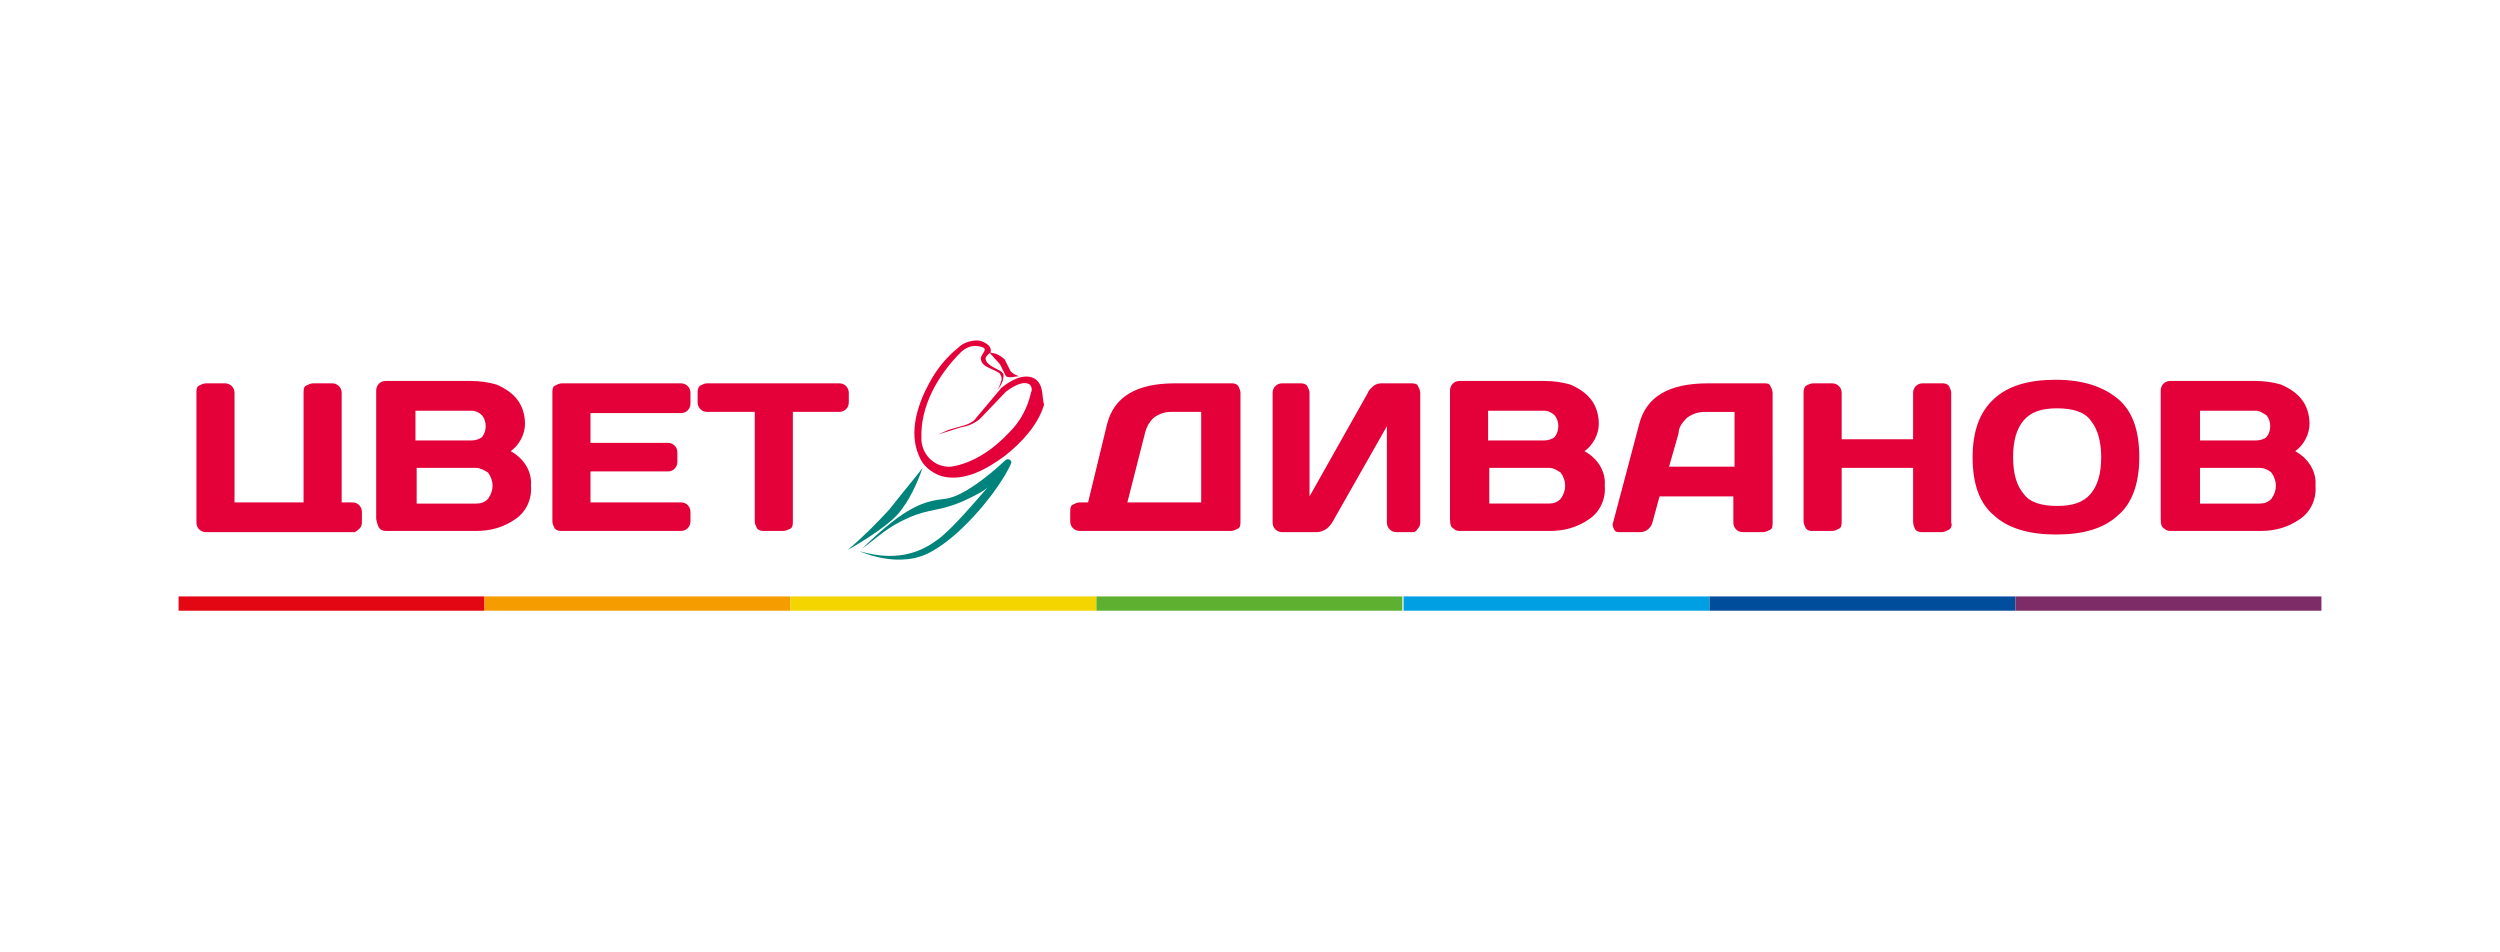 <svg xmlns="http://www.w3.org/2000/svg" width="210" height="80">
  <path d="M15 50.1h25.7v1.2H15v-1.2z" fill="#e30613"/>
  <path d="M40.7 50.1h25.7v1.2H40.7v-1.2z" fill="#f59c00"/>
  <path d="M66.4 50.1h25.7v1.2H66.4v-1.2z" fill="#f4d500"/>
  <path d="M92.1 50.1h25.7v1.2H92.1v-1.2z" fill="#5eb130"/>
  <path d="M117.9 50.1h25.7v1.2h-25.7v-1.2z" fill="#009fe3"/>
  <path d="M143.6 50.1h25.7v1.2h-25.7v-1.2z" fill="#004e9b"/>
  <path d="M169.3 50.1H195v1.2h-25.7v-1.2z" fill="#7d2c67"/>
  <path d="M190.8 39.7c.5.7.5 1.5 0 2.2-.3.3-.6.4-1 .4h-5v-3h5c.4 0 .8.2 1 .4m-.4-4.8c.4.5.4 1.3 0 1.8-.2.2-.6.3-.9.3h-4.7v-2.5h4.7c.3 0 .6.2.9.4m-8.6 9.5c.2.2.4.2.6.2h7.5c1.2 0 2.3-.3 3.3-1 .9-.6 1.4-1.7 1.3-2.8.1-1.2-.6-2.3-1.7-2.9.7-.5 1.2-1.4 1.2-2.3 0-.7-.2-1.5-.7-2.1-.4-.5-1-.9-1.7-1.2-.7-.2-1.4-.3-2.2-.3h-7.1c-.5 0-.8.4-.8.8v10.8c0 .5.1.7.3.8m-9.1.5c2.3 0 4-.5 5.2-1.6 1.2-1 1.8-2.7 1.8-4.9 0-2.3-.6-3.9-1.8-4.9s-2.9-1.6-5.2-1.6c-2.3 0-4 .5-5.2 1.6s-1.8 2.7-1.8 4.9c0 2.3.6 3.9 1.8 4.9 1.2 1.1 3 1.6 5.2 1.6m3.8-6.5c0 1.4-.3 2.4-.9 3.1s-1.5 1-2.8 1c-1.3 0-2.3-.3-2.8-1-.6-.7-.9-1.7-.9-3.1 0-1.4.3-2.4.9-3.1.6-.7 1.5-1 2.8-1 1.3 0 2.3.3 2.8 1 .6.7.9 1.8.9 3.1m-15.6 6.1c.2.2.4.2.6.2h1.6c.2 0 .4-.1.6-.2.2-.1.3-.4.2-.6V33c0-.2-.1-.4-.2-.6-.2-.2-.4-.2-.6-.2h-1.6c-.5 0-.8.4-.8.8v3.9h-6V33c0-.5-.4-.8-.8-.8h-1.6c-.2 0-.4.1-.6.2-.2.2-.2.4-.2.6v10.8c0 .2.1.4.2.6.2.2.4.2.6.2h1.6c.2 0 .4-.1.6-.2.2-.1.2-.4.2-.6v-4.5h6v4.5c0 .3.1.5.2.7m-19.2-9.4c.4-.3.9-.5 1.5-.5h2.5v4.6h-5.5l.8-2.8c0-.5.3-.9.7-1.3m-6.1 9.4c.1.2.3.2.5.2h1.7c.5 0 .9-.4 1-.8l.6-2.2h6.2v2.2c0 .4.3.8.8.8H148.1c.2 0 .4-.1.6-.2.2-.1.2-.4.2-.6V33c0-.2-.1-.4-.2-.6-.1-.2-.3-.2-.5-.2h-4.7c-3.3 0-5.2 1.1-5.8 3.4l-2.2 8.3c-.1.2 0 .4.1.6m-4.5-4.8c.5.7.5 1.5 0 2.2-.3.3-.6.4-1 .4h-5v-3h5c.4 0 .7.2 1 .4m-.5-4.8c.4.5.4 1.3 0 1.8-.2.2-.6.3-.9.3H125v-2.5h4.7c.4 0 .7.2.9.4m-8.5 9.5c.2.2.4.2.6.2h7.5c1.2 0 2.3-.3 3.3-1 .9-.6 1.4-1.7 1.3-2.8.1-1.2-.6-2.3-1.7-2.9.7-.5 1.2-1.4 1.2-2.3 0-.7-.2-1.5-.7-2.1-.4-.5-1-.9-1.7-1.2-.7-.2-1.4-.3-2.2-.3h-7.1c-.5 0-.8.4-.8.8v10.8c0 .5.1.7.3.8m-3 0c.2-.2.2-.4.2-.6V33c0-.2-.1-.4-.2-.6-.1-.2-.4-.2-.6-.2H116c-.2 0-.5.1-.6.2-.2.2-.4.3-.5.6l-4.9 8.7V33c0-.2-.1-.4-.2-.6-.2-.2-.4-.2-.6-.2h-1.5c-.4 0-.8.3-.8.8v10.9c0 .5.4.8.8.8h2.9c.3 0 .5-.1.7-.2.2-.1.4-.3.6-.6l4.6-8.1v8.1c0 .5.4.8.8.8h1.5s.2-.1.3-.3m-22.2-9.3c.4-.3.9-.5 1.4-.5h2.6v7.6h-6.2l1.5-5.9c.1-.4.3-.8.7-1.2m-6.2 7.1c-.2 0-.4.1-.6.2-.2.1-.2.4-.2.6v.8c0 .5.4.8.8.8h12.7c.2 0 .4-.1.6-.2.2-.1.2-.4.2-.6V33c0-.2-.1-.4-.2-.6-.2-.2-.4-.2-.6-.2h-4.7c-3.2 0-5.1 1.1-5.7 3.4l-1.6 6.6h-.7zm-31.9-9.8c-.2.2-.2.4-.2.6v.8c0 .4.3.8.8.8h4v9.2c0 .2.1.4.2.6.2.2.4.2.6.2h1.6c.2 0 .4-.1.6-.2.2-.1.2-.4.2-.6v-9.2h3.9c.4 0 .8-.3.8-.8V33c0-.4-.3-.8-.8-.8H59.4c-.2 0-.4.1-.6.2m-11.6-.2c-.2 0-.4.1-.6.2-.2.1-.2.4-.2.6v10.8c0 .2.1.4.2.6.2.2.4.2.6.2h10c.5 0 .8-.4.8-.8V43c0-.4-.3-.8-.8-.8h-7.6v-2.6h6.5c.5 0 .8-.4.8-.8V38c0-.5-.4-.8-.8-.8h-6.5v-2.5h7.6c.5 0 .8-.4.8-.8V33c0-.5-.4-.8-.8-.8h-10zM41 39.7c.5.7.5 1.5 0 2.2-.3.3-.6.4-1 .4h-5v-3h5c.3 0 .7.2 1 .4m-.5-4.8c.4.5.4 1.3 0 1.8-.2.2-.6.3-.9.3h-4.7v-2.5h4.7c.3 0 .6.1.9.4m-8.6 9.5c.2.2.4.2.6.2H40c1.2 0 2.3-.3 3.3-1 .9-.6 1.4-1.7 1.3-2.8.1-1.2-.6-2.3-1.7-2.9.7-.5 1.2-1.4 1.2-2.3 0-.7-.2-1.5-.7-2.1-.4-.5-1-.9-1.7-1.2-.7-.2-1.4-.3-2.2-.3h-7.1c-.5 0-.8.4-.8.8v10.8c.1.5.2.7.3.8m-1.7 0c.2-.2.2-.4.2-.6V43c0-.5-.4-.8-.8-.8h-.9V33c0-.5-.4-.8-.8-.8h-1.6c-.2 0-.4.1-.6.2-.2.1-.2.4-.2.6v9.2h-5.8V33c0-.5-.4-.8-.8-.8h-1.6c-.2 0-.4.1-.6.2-.2.1-.2.4-.2.6v10.9c0 .5.4.8.8.8h12.5s.2-.1.4-.3m55.4-12.8c-.3-.1-.5-.2-.7-.4l-.5-1c-.2-.2-.5-.4-.8-.5l-.5-.1.9 1 .5 1c.3.2.8 0 1.1 0m1.3.2c-.9-.5-2.1.2-2.8.8L82 35.1c-.2.3-.6.5-.9.6l-1.4.4-.9.4 1.9-.6c.6-.1 1.1-.3 1.6-.7l2.2-2.3c.4-.3 1.4-1 2-.6.2.2.2.5.1.7-.3 1.3-.9 2.4-1.8 3.3-1.3 1.4-3 2.6-4.9 2.9-1.3.1-2.4-.9-2.5-2.2v-.2c-.1-2.7 1.4-5.3 3.3-7.2.5-.5 1.2-.7 1.9-.4.4.2-.3.6-.2 1 .1.7 1.2.8 1.6 1.2.1.2.2.4.1.6-.1.4-.3.8-.6 1.1.4-.5.8-.9.8-1.6 0-.1-.1-.2-.2-.3-.3-.2-1.2-.5-1.3-1-.1-.2.3-.5.4-.6.2-.6-.7-1-1.1-1-.6 0-1.2.2-1.6.6-1 .8-1.8 1.8-2.4 2.9-1 1.8-1.8 4.2-.9 6.2.3.8 1 1.4 1.9 1.7 1.9.5 3.8-.6 5.3-1.7 1.4-1.1 2.8-2.6 3.3-4.3-.2-.7 0-1.7-.8-2.2" fill="#e40038"/>
  <path d="M75.5 43.1c.9-1.1 1.5-2.4 2-3.8-.2.3-1.7 2.1-2.8 3.5-1.1 1.2-2.3 2.4-3.5 3.4 0 0 3.1-1.7 4.3-3.1m8.9-4.4c-.3.3-3.2 3-5 3.2s-3.3.6-7 4.2c1.5-1.1 2.1-1.8 3.9-2.6s2.5-.5 4.6-1.4c1.3-.6 1.8-.9 2.1-1.2l.3-.4.1-.1-.1.1c-.1.1-.2.3-.3.4-1.3 1.5-3.1 3.6-4.2 4.4-1.2.9-3.2 2-6.6 1 0 0 3.4 1.6 6.1 0C81 44.8 84 41 84.9 39c.2-.3-.2-.6-.5-.3" fill="#00837b"/>
</svg>

